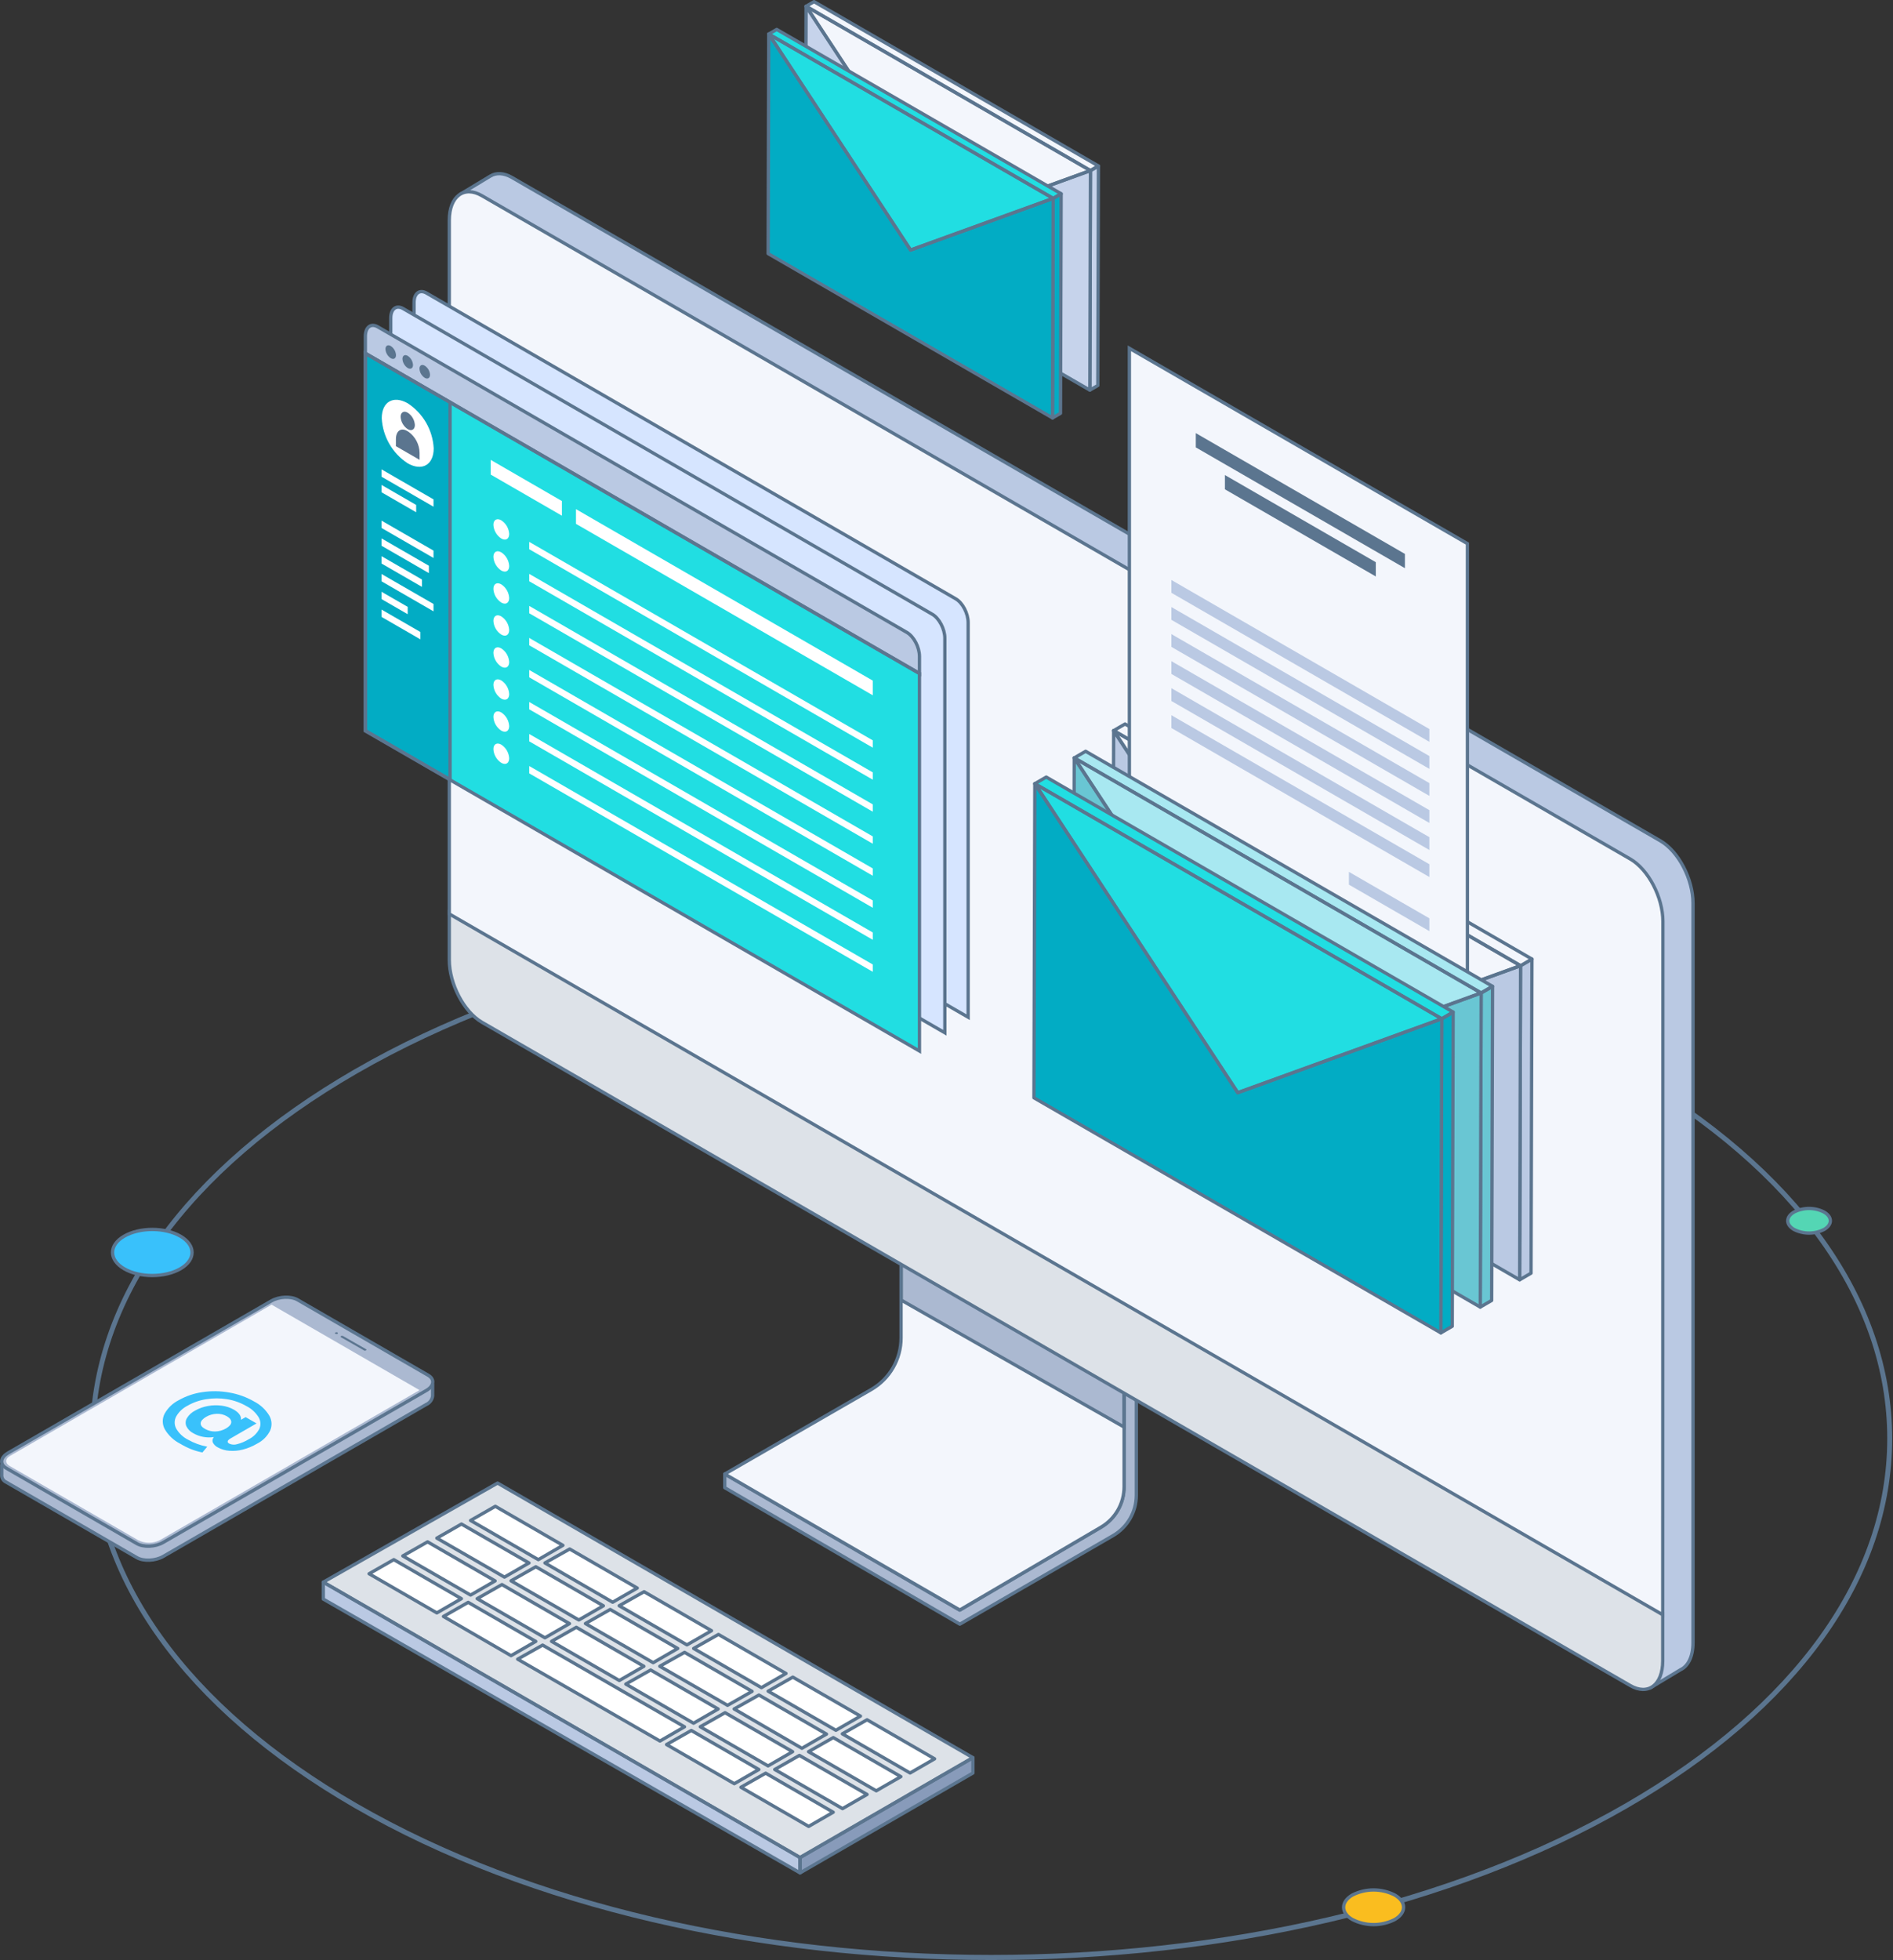 <?xml version="1.0" encoding="UTF-8"?> <svg xmlns="http://www.w3.org/2000/svg" xmlns:xlink="http://www.w3.org/1999/xlink" width="572px" height="592px" viewBox="0 0 572 592" version="1.1"><rect x="0" y="0" width="572" height="592" fill="#333333" stroke="none"/><!-- Generator: Sketch 59.1 (86144) - https://sketch.com --><title>Computer</title><desc>Created with Sketch.</desc><g id="Page-2" stroke="none" stroke-width="1" fill="none" fill-rule="evenodd"><g id="What-is-it?" transform="translate(-1035, -2032)"><g id="Computer" transform="translate(1035, 2032)"><path d="M299.47,591.66 C229.84,591.66 160.22,576.36 107.21,545.75 C55.77,516.05 27.43,476.52 27.43,434.46 C27.43,392.4 55.76,352.89 107.21,323.18 C213.21,261.98 385.7,261.98 491.72,323.18 C543.17,352.88 571.5,392.4 571.5,434.46 C571.5,476.52 543.17,516.04 491.72,545.74 C438.73,576.35 369.09,591.66 299.47,591.66 Z M299.47,278.25 C230,278.25 160.57,293.51 107.7,324 C56.57,353.52 28.42,392.73 28.42,434.42 C28.42,476.11 56.58,515.34 107.71,544.86 C213.44,605.91 385.49,605.86 491.23,544.86 C542.36,515.34 570.51,476.13 570.51,434.43 C570.51,392.73 542.36,353.56 491.23,324 C438.36,293.52 368.9,278.25 299.46,278.25 L299.47,278.25 Z" id="Shape" stroke="#5B758F" stroke-width="0.5" fill="#5B758F" fill-rule="nonzero"></path><path d="M130.73,418.28 L89.89,396.78 C87.89,395.61 84.3,395.78 81.96,397.11 L0.53,442.52 L0.53,445.32 C0.436,446.29 0.977,447.21 1.87,447.6 L41.34,470.38 C43.34,471.56 46.93,471.38 49.27,470.06 L128.79,424.15 C129.847,423.69 130.582,422.705 130.72,421.56 L130.72,421.56 L130.73,418.28 Z" id="Path" fill="#ABB9D1" fill-rule="nonzero"></path><path d="M130.73,418.28 L89.89,396.78 C87.89,395.61 84.3,395.78 81.96,397.11 L0.53,442.52 L0.53,445.32 C0.436,446.29 0.977,447.21 1.87,447.6 L41.34,470.38 C43.34,471.56 46.93,471.38 49.27,470.06 L128.79,424.15 C129.847,423.69 130.582,422.705 130.72,421.56 L130.72,421.56 L130.73,418.28 Z" id="Path" stroke="#5B758F"></path><path d="M41.34,466.15 L1.87,443.36 C-0.13,442.19 0.09,440.14 2.44,438.78 L82,392.87 C84.34,391.52 87.9,391.37 89.93,392.54 L129.4,415.33 C131.4,416.5 131.18,418.56 128.83,419.91 L49.27,465.82 C46.93,467.17 43.37,467.32 41.34,466.15 Z" id="Path" fill="#ABB9D1" fill-rule="nonzero"></path><path d="M41.34,466.15 L1.87,443.36 C-0.13,442.19 0.09,440.14 2.44,438.78 L82,392.87 C84.34,391.52 87.9,391.37 89.93,392.54 L129.4,415.33 C131.4,416.5 131.18,418.56 128.83,419.91 L49.27,465.82 C46.93,467.17 43.37,467.32 41.34,466.15 Z" id="Path" stroke="#5B758F"></path><path d="M82.07,394 L2.94,439.72 C1.5,440.56 1.5,441.92 2.94,442.72 L41.77,465.14 C43.814,466.17 46.226,466.17 48.27,465.14 L126.77,419.81 L82.07,394 Z" id="Path" fill="#F3F6FC" fill-rule="nonzero"></path><path d="M110,407.82 L103,403.82 C102.86,403.74 102.88,403.6 103,403.51 L103.09,403.46 C103.26,403.376 103.46,403.376 103.63,403.46 L110.63,407.46 C110.77,407.54 110.75,407.68 110.63,407.77 L110.55,407.82 C110.377,407.909 110.173,407.909 110,407.82 Z" id="Path" fill="#5B758F" fill-rule="nonzero"></path><path d="M102,402.79 C101.795,402.89 101.555,402.89 101.35,402.79 C101.17,402.68 101.17,402.51 101.35,402.41 C101.555,402.31 101.795,402.31 102,402.41 C102.13,402.51 102.13,402.68 102,402.79 Z" id="Path" fill="#5B758F" fill-rule="nonzero"></path><path d="M130.73,417.32 L89.89,395.82 C87.89,394.65 84.3,394.82 81.96,396.15 L0.53,441.56 L0.53,444.36 C0.436,445.33 0.977,446.25 1.87,446.64 L41.34,469.42 C43.34,470.6 46.93,470.42 49.27,469.1 L128.79,423.19 C129.847,422.73 130.582,421.745 130.72,420.6 L130.72,420.6 L130.73,417.32 Z" id="Path"></path><path d="M41.34,466.15 L1.87,443.36 C-0.13,442.19 0.09,440.14 2.44,438.78 L82,392.87 C84.34,391.52 87.9,391.37 89.93,392.54 L129.4,415.33 C131.4,416.5 131.18,418.56 128.83,419.91 L49.27,465.82 C46.93,467.17 43.37,467.32 41.34,466.15 Z" id="Path"></path><path d="M82.07,394 L2.94,439.72 C1.49,440.56 1.49,441.91 2.94,442.72 L42.4,465.53 C44.046,466.37 45.994,466.37 47.64,465.53 L126.77,419.84 L82.07,394 Z" id="Path"></path><path d="M110,407.82 L103,403.82 C102.86,403.74 102.88,403.6 103,403.51 L103.09,403.46 C103.26,403.376 103.46,403.376 103.63,403.46 L110.63,407.46 C110.77,407.54 110.75,407.68 110.63,407.77 L110.55,407.82 C110.377,407.909 110.173,407.909 110,407.82 Z" id="Path"></path><path d="M102,402.79 C101.795,402.89 101.555,402.89 101.35,402.79 C101.17,402.68 101.17,402.51 101.35,402.41 C101.555,402.31 101.795,402.31 102,402.41 C102.13,402.51 102.13,402.68 102,402.79 Z" id="Path"></path><polygon id="Path" fill="#DDE2E8" fill-rule="nonzero" points="150.35 447.88 293.98 530.81 241.75 560.96 97.69 477.79"></polygon><polygon id="Path" fill="#889BBA" fill-rule="nonzero" points="241.75 565.6 241.75 560.96 293.98 530.81 293.98 535.44"></polygon><polygon id="Path" fill="#BAC9E3" fill-rule="nonzero" points="97.69 477.79 97.69 482.91 241.75 565.6 241.75 560.96"></polygon><path d="M251.79,524.74 L272.21,536.53 L264.78,540.81 L244.31,529 L251.79,524.74 Z M156.42,501.06 L199.42,525.78 L206.84,521.49 L163.96,496.81 L156.42,501.06 Z M119,471 L139.42,482.79 L132,487.08 L111.53,475.26 L119,471 Z M141.47,483.9 L161.89,495.69 L154.42,500 L134,488.16 L141.47,483.9 Z M208.89,522.59 L229.3,534.38 L221.88,538.66 L201.41,526.84 L208.89,522.59 Z M231.36,535.49 L251.77,547.28 L244.35,551.56 L223.88,539.74 L231.36,535.49 Z M129.2,465.63 L149.61,477.42 L142.19,481.7 L121.72,469.88 L129.2,465.63 Z M151.67,478.53 L172.08,490.32 L164.66,494.6 L144.19,482.78 L151.67,478.53 Z M174.14,491.43 L194.56,503.21 L187.13,507.5 L166.66,495.68 L174.14,491.43 Z M196.61,504.33 L217,516.11 L209.57,520.4 L189.1,508.58 L196.61,504.33 Z M219.09,517.22 L239.5,529 L232.08,533.29 L211.6,521.47 L219.09,517.22 Z M241.56,530.12 L262,541.91 L254.58,546.19 L234.1,534.37 L241.56,530.12 Z M139.44,460.25 L159.85,472 L152.43,476.28 L132,464.5 L139.44,460.25 Z M161.91,473.15 L182.32,484.94 L174.9,489.22 L154.42,477.4 L161.91,473.15 Z M184.38,486.05 L204.79,497.83 L197.37,502.12 L176.9,490.3 L184.38,486.05 Z M206.85,499 L227.26,510.78 L219.84,515 L199.37,503.2 L206.85,499 Z M229.32,511.89 L249.74,523.68 L242.31,527.97 L221.84,516.1 L229.32,511.89 Z M149.67,454.89 L170.09,466.68 L162.66,471 L142.19,459.17 L149.67,454.89 Z M172.14,467.79 L192.56,479.58 L185.13,483.86 L164.66,472 L172.14,467.79 Z M194.62,480.69 L215,492.46 L207.58,496.74 L187.1,484.92 L194.62,480.69 Z M217.09,493.59 L237.5,505.37 L230.08,509.66 L209.6,497.82 L217.09,493.59 Z M239.56,506.48 L260,518.25 L252.58,522.54 L232.11,510.72 L239.56,506.48 Z M262,519.36 L282.41,531.15 L275,535.43 L254.53,523.61 L262,519.36 Z" id="Shape" fill="#FFFFFF" fill-rule="nonzero"></path><polygon id="Path" stroke="#5B758F" stroke-linejoin="round" points="150.35 447.88 293.98 530.81 241.75 560.96 97.69 477.79"></polygon><polygon id="Path" stroke="#5B758F" stroke-linejoin="round" points="241.75 565.6 241.75 560.96 293.98 530.81 293.98 535.44"></polygon><polygon id="Path" stroke="#5B758F" stroke-linejoin="round" points="97.69 477.79 97.69 482.91 241.75 565.6 241.75 560.96"></polygon><path d="M251.79,524.74 L272.21,536.53 L264.78,540.81 L244.31,529 L251.79,524.74 Z M156.42,501.06 L199.42,525.78 L206.84,521.49 L163.96,496.81 L156.42,501.06 Z M119,471 L139.42,482.79 L132,487.08 L111.53,475.26 L119,471 Z M141.47,483.9 L161.89,495.69 L154.42,500 L134,488.16 L141.47,483.9 Z M208.89,522.59 L229.3,534.38 L221.88,538.66 L201.41,526.84 L208.89,522.59 Z M231.36,535.49 L251.77,547.28 L244.35,551.56 L223.88,539.74 L231.36,535.49 Z M129.2,465.63 L149.61,477.42 L142.19,481.7 L121.72,469.88 L129.2,465.63 Z M151.67,478.53 L172.08,490.32 L164.66,494.6 L144.19,482.78 L151.67,478.53 Z M174.14,491.43 L194.56,503.21 L187.13,507.5 L166.66,495.68 L174.14,491.43 Z M196.61,504.33 L217,516.11 L209.57,520.4 L189.1,508.58 L196.61,504.33 Z M219.09,517.22 L239.5,529 L232.08,533.29 L211.6,521.47 L219.09,517.22 Z M241.56,530.12 L262,541.91 L254.58,546.19 L234.1,534.37 L241.56,530.12 Z M139.44,460.25 L159.85,472 L152.43,476.28 L132,464.5 L139.44,460.25 Z M161.91,473.15 L182.32,484.94 L174.9,489.22 L154.42,477.4 L161.91,473.15 Z M184.38,486.05 L204.79,497.83 L197.37,502.12 L176.9,490.3 L184.38,486.05 Z M206.85,499 L227.26,510.78 L219.84,515 L199.37,503.2 L206.85,499 Z M229.32,511.89 L249.74,523.68 L242.31,527.97 L221.84,516.1 L229.32,511.89 Z M149.67,454.89 L170.09,466.68 L162.66,471 L142.19,459.17 L149.67,454.89 Z M172.14,467.79 L192.56,479.58 L185.13,483.86 L164.66,472 L172.14,467.79 Z M194.62,480.69 L215,492.46 L207.58,496.74 L187.1,484.92 L194.62,480.69 Z M217.09,493.59 L237.5,505.37 L230.08,509.66 L209.6,497.82 L217.09,493.59 Z M239.56,506.48 L260,518.25 L252.58,522.54 L232.11,510.72 L239.56,506.48 Z M262,519.36 L282.41,531.15 L275,535.43 L254.53,523.61 L262,519.36 Z" id="Shape" stroke="#5B758F" stroke-linejoin="round"></path><path d="M501.72,253.93 L154.72,53.61 C152.19,52.15 149.88,52.11 148.14,53.19 L148.14,53.19 L139.38,58.47 L140,60 L137.69,61.46 L136.43,266.46 L139.43,297.36 L468.56,492.52 L498.7,509.71 L507.78,504.25 L507.78,504.25 C510.08,503.18 511.57,500.3 511.57,496.09 L511.57,272.75 C511.57,265.49 507.16,257.07 501.72,253.93 Z" id="Path" fill="#BAC9E3" fill-rule="nonzero"></path><path d="M501.72,253.93 L154.72,53.61 C152.19,52.15 149.88,52.11 148.14,53.19 L148.14,53.19 L139.38,58.47 L140,60 L137.69,61.46 L136.43,266.46 L139.43,297.36 L468.56,492.52 L498.7,509.71 L507.78,504.25 L507.78,504.25 C510.08,503.18 511.57,500.3 511.57,496.09 L511.57,272.75 C511.57,265.49 507.16,257.07 501.72,253.93 Z" id="Path" stroke="#5B758F"></path><path d="M219,449.27 L219,445.14 L290,486.26 L332.65,461.26 C336.981,458.731 339.645,454.095 339.65,449.08 L339.65,395.94 L343.36,398.11 L343.36,451.53 C343.363,456.576 340.671,461.239 336.3,463.76 L290.03,490.48 L219,449.27 Z" id="Path" fill="#ABB9D1" fill-rule="nonzero"></path><path d="M219,449.27 L219,445.14 L290,486.26 L332.65,461.26 C336.981,458.731 339.645,454.095 339.65,449.08 L339.65,395.94 L343.36,398.11 L343.36,451.53 C343.363,456.576 340.671,461.239 336.3,463.76 L290.03,490.48 L219,449.27 Z" id="Path" stroke="#5B758F" stroke-linejoin="round"></path><path d="M219,445.14 L263.27,419.62 C268.843,416.403 272.274,410.455 272.27,404.02 L272.27,357.02 L339.66,395.91 L339.66,449.02 C339.655,454.035 336.991,458.671 332.66,461.2 L290.01,486.2 L219,445.14 Z" id="Path" fill="#F3F6FC" fill-rule="nonzero"></path><polygon id="Path" fill="#ABB9D1" fill-rule="nonzero" points="272.31 377.47 272.31 392.62 339.7 430.99 339.7 416.34"></polygon><polygon id="Path" stroke="#5B758F" points="272.31 377.47 272.31 392.62 339.7 430.99 339.7 416.34"></polygon><path d="M219,445.14 L263.27,419.62 C268.843,416.403 272.274,410.455 272.27,404.02 L272.27,357.02 L339.66,395.91 L339.66,449.02 C339.655,454.035 336.991,458.671 332.66,461.2 L290.01,486.2 L219,445.14 Z" id="Path" stroke="#5B758F" stroke-linejoin="round"></path><path d="M492.57,509 L145.62,308.71 C140.18,305.57 135.76,297.14 135.76,289.89 L135.76,275.53 L502.42,487.22 L502.42,501.58 C502.42,508.83 498,512.16 492.57,509 Z" id="Path" fill="#DDE2E8" fill-rule="nonzero"></path><path d="M492.57,509 L145.62,308.71 C140.18,305.57 135.76,297.14 135.76,289.89 L135.76,275.53 L502.42,487.22 L502.42,501.58 C502.42,508.83 498,512.16 492.57,509 Z" id="Path" stroke="#5B758F"></path><path d="M502.42,487.65 L135.76,276 L135.76,66.55 C135.76,59.3 140.18,55.96 145.62,59.1 L492.62,259.42 C498.06,262.56 502.47,270.99 502.47,278.24 L502.42,487.65 Z" id="Path" fill="#F3F6FC" fill-rule="nonzero"></path><path d="M502.42,487.65 L135.76,276 L135.76,66.55 C135.76,59.3 140.18,55.96 145.62,59.1 L492.62,259.42 C498.06,262.56 502.47,270.99 502.47,278.24 L502.42,487.65 Z" id="Path" stroke="#5B758F"></path><path d="M288.76,180.82 L128.88,88.51 C126.8,87.31 125.11,88.58 125.11,91.37 L125.11,210.53 L292.54,307.19 L292.54,188 C292.54,185.25 290.85,182 288.76,180.82 Z" id="Path" fill="#D6E5FF" fill-rule="nonzero"></path><path d="M288.76,180.82 L128.88,88.51 C126.8,87.31 125.11,88.58 125.11,91.37 L125.11,210.53 L292.54,307.19 L292.54,188 C292.54,185.25 290.85,182 288.76,180.82 Z" id="Path" stroke="#5B758F"></path><path d="M281.72,185.51 L121.84,93.21 C119.76,92 118.07,93.28 118.07,96.06 L118.07,215.22 L285.5,311.89 L285.5,192.73 C285.5,190 283.8,186.71 281.72,185.51 Z" id="Path" fill="#D6E5FF" fill-rule="nonzero"></path><path d="M281.72,185.51 L121.84,93.21 C119.76,92 118.07,93.28 118.07,96.06 L118.07,215.22 L285.5,311.89 L285.5,192.73 C285.5,190 283.8,186.71 281.72,185.51 Z" id="Path" stroke="#5B758F"></path><polygon id="Path" fill="#C6D3EB" fill-rule="nonzero" points="329.5 51.51 331.91 50.12 331.72 116.42 329.32 117.81"></polygon><polygon id="Path" fill="#F3F6FC" fill-rule="nonzero" points="329.5 51.51 286.42 67.12 243.57 1.9"></polygon><polygon id="Path" fill="#F3F6FC" fill-rule="nonzero" points="243.57 1.9 245.98 0.5 331.91 50.12 329.5 51.51"></polygon><polygon id="Path" stroke="#5B758F" stroke-linejoin="round" points="329.5 51.51 331.91 50.12 331.72 116.42 329.32 117.81"></polygon><polygon id="Path" stroke="#5B758F" stroke-linejoin="round" points="243.57 1.9 245.98 0.5 331.91 50.12 329.5 51.51"></polygon><polygon id="Path" fill="#C6D3EB" fill-rule="nonzero" points="329.5 51.51 329.32 117.81 243.38 68.2 243.57 1.9 286.42 67.12"></polygon><polygon id="Path" stroke="#5B758F" stroke-linejoin="round" points="329.5 51.51 286.42 67.12 243.57 1.9"></polygon><polygon id="Path" stroke="#5B758F" stroke-linejoin="round" points="329.5 51.51 329.32 117.81 243.38 68.2 243.57 1.9 286.42 67.12"></polygon><polygon id="Path" fill="#02ACC4" fill-rule="nonzero" points="318.23 59.91 320.64 58.51 320.45 124.81 318.04 126.21"></polygon><polygon id="Path" fill="#21DEE2" fill-rule="nonzero" points="318.23 59.91 275.15 75.51 232.29 10.29"></polygon><polygon id="Path" fill="#21DEE2" fill-rule="nonzero" points="232.29 10.29 234.7 8.89 320.64 58.51 318.23 59.91"></polygon><polygon id="Path" stroke="#5B758F" stroke-linejoin="round" points="318.23 59.91 320.64 58.51 320.45 124.81 318.04 126.21"></polygon><polygon id="Path" stroke="#5B758F" stroke-linejoin="round" points="232.29 10.29 234.7 8.89 320.64 58.51 318.23 59.91"></polygon><polygon id="Path" fill="#02ACC4" fill-rule="nonzero" points="318.23 59.91 318.04 126.21 232.11 76.59 232.29 10.29 275.15 75.51"></polygon><polygon id="Path" stroke="#5B758F" stroke-linejoin="round" points="318.23 59.91 275.15 75.51 232.29 10.29"></polygon><polygon id="Path" stroke="#5B758F" stroke-linejoin="round" points="318.23 59.91 318.04 126.21 232.11 76.59 232.29 10.29 275.15 75.51"></polygon><polygon id="Path" fill="#21DEE2" fill-rule="nonzero" points="110.4 220.74 110.4 106.68 277.83 203.35 277.83 317.4"></polygon><path d="M274.05,191 L114.18,98.72 C112.09,97.51 110.4,98.79 110.4,101.57 L110.4,106.74 L277.83,203.41 L277.83,198.24 C277.83,195.46 276.14,192.23 274.05,191 Z" id="Path" fill="#BAC9E3" fill-rule="nonzero"></path><path d="M274.05,191 L114.18,98.72 C112.09,97.51 110.4,98.79 110.4,101.57 L110.4,106.74 L277.83,203.41 L277.83,198.24 C277.83,195.46 276.14,192.23 274.05,191 Z" id="Path" stroke="#5B758F"></path><path d="M119.66,107.25 C119.66,108.25 118.95,108.68 118.07,108.17 C117.128,107.557 116.533,106.532 116.47,105.41 C116.47,104.41 117.19,103.98 118.07,104.49 C119.009,105.105 119.599,106.13 119.66,107.25 L119.66,107.25 Z" id="Path" fill="#5B758F" fill-rule="nonzero"></path><path d="M124.8,110.22 C124.8,111.22 124.08,111.64 123.2,111.14 C122.261,110.525 121.671,109.5 121.61,108.38 C121.61,107.38 122.32,106.95 123.2,107.46 C124.142,108.073 124.737,109.098 124.8,110.22 L124.8,110.22 Z" id="Path" fill="#5B758F" fill-rule="nonzero"></path><path d="M129.94,113.18 C129.94,114.18 129.22,114.61 128.34,114.1 C127.398,113.488 126.806,112.462 126.75,111.34 C126.75,110.34 127.46,109.92 128.34,110.43 C129.282,111.038 129.877,112.06 129.94,113.18 L129.94,113.18 Z" id="Path" fill="#5B758F" fill-rule="nonzero"></path><polygon id="Path" fill="#02ACC4" fill-rule="nonzero" points="135.99 235.41 135.99 121.52 110.4 106.74 110.4 220.63"></polygon><polygon id="Path" stroke="#5B758F" points="277.83 317.4 110.4 220.74 110.4 106.68 277.83 203.35"></polygon><polygon id="Path" stroke="#5B758F" points="110.4 220.63 135.99 235.41 135.99 121.52 110.4 106.74"></polygon><path d="M131.05,135.39 C131.05,140.39 127.54,142.39 123.2,139.92 C118.565,136.897 115.65,131.845 115.35,126.32 C115.35,121.32 118.87,119.32 123.2,121.79 C127.836,124.812 130.752,129.864 131.05,135.39 L131.05,135.39 Z" id="Path" fill="#FFFFFF" fill-rule="nonzero"></path><path d="M153.86,161.26 C153.86,162.78 152.79,163.39 151.47,162.63 C150.063,161.712 149.178,160.178 149.09,158.5 C149.09,156.98 150.15,156.37 151.47,157.13 C152.88,158.046 153.768,159.581 153.86,161.26 Z" id="Path" fill="#FFFFFF" fill-rule="nonzero"></path><polygon id="Path" fill="#FFFFFF" fill-rule="nonzero" points="169.79 155.74 148.27 143.32 148.27 138.88 169.79 151.31"></polygon><polygon id="Path" fill="#FFFFFF" fill-rule="nonzero" points="130.99 153.02 115.28 143.96 115.28 141.74 130.99 150.81"></polygon><polygon id="Path" fill="#FFFFFF" fill-rule="nonzero" points="130.99 168.5 115.28 159.44 115.28 157.22 130.99 166.28"></polygon><polygon id="Path" fill="#FFFFFF" fill-rule="nonzero" points="129.59 173.07 115.28 164.81 115.28 162.59 129.59 170.85"></polygon><polygon id="Path" fill="#FFFFFF" fill-rule="nonzero" points="127.5 177.23 115.28 170.18 115.28 167.96 127.5 175.01"></polygon><polygon id="Path" fill="#FFFFFF" fill-rule="nonzero" points="130.99 184.62 115.28 175.55 115.28 173.34 130.99 182.4"></polygon><polygon id="Path" fill="#FFFFFF" fill-rule="nonzero" points="123.19 185.49 115.28 180.92 115.28 178.71 123.19 183.27"></polygon><polygon id="Path" fill="#FFFFFF" fill-rule="nonzero" points="127.03 193.08 115.28 186.3 115.28 184.08 127.03 190.86"></polygon><polygon id="Path" fill="#FFFFFF" fill-rule="nonzero" points="125.75 154.7 115.28 148.66 115.28 146.44 125.75 152.49"></polygon><polygon id="Path" fill="#FFFFFF" fill-rule="nonzero" points="263.72 209.97 174.04 158.2 174.04 153.76 263.72 205.54"></polygon><polygon id="Path" fill="#FFFFFF" fill-rule="nonzero" points="263.72 225.79 159.91 165.86 159.91 163.64 263.72 223.58"></polygon><path d="M153.86,170.93 C153.86,172.45 152.79,173.06 151.47,172.3 C150.063,171.382 149.178,169.848 149.09,168.17 C149.09,166.65 150.15,166.04 151.47,166.8 C152.88,167.716 153.768,169.251 153.86,170.93 Z" id="Path" fill="#FFFFFF" fill-rule="nonzero"></path><polygon id="Path" fill="#FFFFFF" fill-rule="nonzero" points="263.72 235.46 159.91 175.53 159.91 173.31 263.72 233.25"></polygon><path d="M153.86,180.6 C153.86,182.12 152.79,182.73 151.47,181.97 C150.063,181.052 149.178,179.518 149.09,177.84 C149.09,176.32 150.15,175.71 151.47,176.47 C152.88,177.386 153.768,178.921 153.86,180.6 L153.86,180.6 Z" id="Path" fill="#FFFFFF" fill-rule="nonzero"></path><polygon id="Path" fill="#FFFFFF" fill-rule="nonzero" points="263.72 245.13 159.91 185.2 159.91 182.98 263.72 242.92"></polygon><path d="M153.86,190.27 C153.86,191.79 152.79,192.4 151.47,191.64 C150.063,190.722 149.178,189.188 149.09,187.51 C149.09,185.99 150.15,185.38 151.47,186.14 C152.88,187.056 153.768,188.591 153.86,190.27 Z" id="Path" fill="#FFFFFF" fill-rule="nonzero"></path><polygon id="Path" fill="#FFFFFF" fill-rule="nonzero" points="263.72 254.8 159.91 194.87 159.91 192.65 263.72 252.59"></polygon><path d="M153.86,199.94 C153.86,201.46 152.79,202.07 151.47,201.31 C150.063,200.392 149.178,198.858 149.09,197.18 C149.09,195.66 150.15,195.05 151.47,195.81 C152.88,196.726 153.768,198.261 153.86,199.94 L153.86,199.94 Z" id="Path" fill="#FFFFFF" fill-rule="nonzero"></path><polygon id="Path" fill="#FFFFFF" fill-rule="nonzero" points="263.72 264.47 159.91 204.54 159.91 202.32 263.72 262.26"></polygon><path d="M153.86,209.61 C153.86,211.13 152.79,211.74 151.47,210.98 C150.063,210.062 149.178,208.528 149.09,206.85 C149.09,205.33 150.15,204.72 151.47,205.48 C152.88,206.396 153.768,207.931 153.86,209.61 Z" id="Path" fill="#FFFFFF" fill-rule="nonzero"></path><polygon id="Path" fill="#FFFFFF" fill-rule="nonzero" points="263.72 274.14 159.91 214.21 159.91 211.99 263.72 271.93"></polygon><path d="M153.86,219.28 C153.86,220.8 152.79,221.41 151.47,220.65 C150.063,219.732 149.178,218.198 149.09,216.52 C149.09,215 150.15,214.39 151.47,215.15 C152.88,216.066 153.768,217.601 153.86,219.28 L153.86,219.28 Z" id="Path" fill="#FFFFFF" fill-rule="nonzero"></path><polygon id="Path" fill="#FFFFFF" fill-rule="nonzero" points="263.72 283.81 159.91 223.88 159.91 221.66 263.72 281.6"></polygon><path d="M153.86,229 C153.86,230.52 152.79,231.13 151.47,230.37 C150.063,229.452 149.178,227.918 149.09,226.24 C149.09,224.72 150.15,224.11 151.47,224.87 C152.88,225.786 153.768,227.321 153.86,229 L153.86,229 Z" id="Path" fill="#FFFFFF" fill-rule="nonzero"></path><polygon id="Path" fill="#FFFFFF" fill-rule="nonzero" points="263.72 293.48 159.91 233.55 159.91 231.33 263.72 291.27"></polygon><path d="M121.05,125.87 C121.05,124.5 122.05,123.94 123.2,124.63 C124.474,125.457 125.276,126.843 125.36,128.36 C125.36,129.73 124.36,130.28 123.2,129.6 C121.933,128.767 121.136,127.384 121.05,125.87 Z" id="Path" fill="#5B758F" fill-rule="nonzero"></path><path d="M123.45,130.4 L122.96,130.12 C121.12,129.06 119.63,130.18 119.63,132.63 L119.63,134.74 L126.78,138.87 L126.78,136.76 C126.737,134.233 125.502,131.875 123.45,130.4 L123.45,130.4 Z" id="Path" fill="#5B758F" fill-rule="nonzero"></path><path d="M421.46,579.68 C417.433,581.73 412.667,581.73 408.64,579.68 C405.11,577.68 405.11,574.33 408.64,572.29 C412.667,570.24 417.433,570.24 421.46,572.29 C425,574.33 425,577.64 421.46,579.68 Z" id="Path" fill="#54D6B4" fill-rule="nonzero"></path><path d="M551.18,371.29 C548.322,372.75 544.938,372.75 542.08,371.29 C539.56,369.84 539.56,367.49 542.08,366.04 C544.938,364.58 548.322,364.58 551.18,366.04 C553.7,367.49 553.7,369.84 551.18,371.29 Z" id="Path" fill="#54D6B4" fill-rule="nonzero"></path><path d="M421.46,579.68 C417.433,581.73 412.667,581.73 408.64,579.68 C405.11,577.68 405.11,574.33 408.64,572.29 C412.667,570.24 417.433,570.24 421.46,572.29 C425,574.33 425,577.64 421.46,579.68 Z" id="Path" stroke="#5B758F" fill="#FABD1F" fill-rule="nonzero"></path><path d="M54.52,383.16 C49.81,385.88 42.19,385.88 37.52,383.16 C32.85,380.44 32.82,376.04 37.52,373.32 C42.22,370.6 49.85,370.61 54.52,373.32 C59.19,376.03 59.22,380.44 54.52,383.16 Z" id="Path" fill="#39C1FB" fill-rule="nonzero"></path><path d="M54.52,383.16 C49.81,385.88 42.19,385.88 37.52,383.16 C32.85,380.44 32.82,376.04 37.52,373.32 C42.22,370.6 49.85,370.61 54.52,373.32 C59.19,376.03 59.22,380.44 54.52,383.16 Z" id="Path" stroke="#5B758F"></path><path d="M551.18,371.29 C548.322,372.75 544.938,372.75 542.08,371.29 C539.56,369.84 539.56,367.49 542.08,366.04 C544.938,364.58 548.322,364.58 551.18,366.04 C553.7,367.49 553.7,369.84 551.18,371.29 Z" id="Path" stroke="#5B758F" fill="#54D6B4" fill-rule="nonzero"></path><path d="M81.35,427.48 C82.163,428.854 82.27,430.533 81.64,432 C80.781,433.736 79.376,435.141 77.64,436 C76.297,436.79 74.85,437.386 73.34,437.77 C72.012,438.113 70.637,438.231 69.27,438.12 C68.071,438.039 66.904,437.698 65.85,437.12 C65.181,436.801 64.636,436.27 64.3,435.61 C64.094,435.048 64.222,434.418 64.63,433.98 C62.474,434.312 60.27,433.899 58.38,432.81 C57.485,432.355 56.762,431.622 56.32,430.72 C55.977,429.937 56.029,429.038 56.46,428.3 C57.052,427.313 57.912,426.516 58.94,426 C60.151,425.307 61.474,424.833 62.85,424.6 C64.229,424.346 65.641,424.316 67.03,424.51 C68.305,424.67 69.538,425.074 70.66,425.7 C72.26,426.63 72.97,427.7 72.79,428.78 L74.22,427.96 L77.52,429.86 L69.66,434.4 C68.66,435 68.5,435.52 69.27,435.97 C70.004,436.308 70.835,436.368 71.61,436.14 C72.866,435.823 74.066,435.318 75.17,434.64 C76.542,433.953 77.662,432.851 78.37,431.49 C78.873,430.344 78.78,429.024 78.12,427.96 C77.224,426.539 75.959,425.388 74.46,424.63 C72.654,423.591 70.676,422.887 68.62,422.55 C66.537,422.21 64.413,422.21 62.33,422.55 C60.346,422.847 58.434,423.508 56.69,424.5 C55.238,425.228 54.034,426.369 53.23,427.78 C52.634,428.913 52.634,430.267 53.23,431.4 C54.057,432.839 55.288,434.004 56.77,434.75 C58.588,435.783 60.565,436.506 62.62,436.89 L61.16,438.63 C59.986,438.401 58.834,438.066 57.72,437.63 C56.593,437.171 55.503,436.626 54.46,436 C52.527,435.023 50.914,433.514 49.81,431.65 C49.011,430.212 48.97,428.474 49.7,427 C50.679,425.213 52.179,423.765 54,422.85 C56.208,421.603 58.63,420.779 61.14,420.42 C63.825,420.017 66.557,420.054 69.23,420.53 C71.896,420.977 74.459,421.899 76.8,423.25 C78.679,424.211 80.255,425.676 81.35,427.48 L81.35,427.48 Z M65,432.3 C66.165,432.277 67.304,431.957 68.31,431.37 C69.31,430.77 69.87,430.14 69.88,429.48 C69.89,428.82 69.46,428.23 68.57,427.71 C67.639,427.182 66.58,426.922 65.51,426.96 C64.369,426.987 63.254,427.303 62.27,427.88 C61.27,428.48 60.69,429.11 60.64,429.77 C60.59,430.43 61,431 62,431.55 C62.917,432.058 63.952,432.316 65,432.3 L65,432.3 Z" id="Shape" fill="#39C1FB" fill-rule="nonzero"></path><polygon id="Path" fill="#BAC9E3" fill-rule="nonzero" points="459.46 291.63 462.9 289.63 462.63 384.49 459.19 386.49"></polygon><polygon id="Path" fill="#F3F6FC" fill-rule="nonzero" points="459.46 291.63 397.82 313.95 336.51 220.64"></polygon><polygon id="Path" fill="#86F7D9" fill-rule="nonzero" points="336.51 220.64 339.95 218.64 462.9 289.63 459.46 291.63"></polygon><polygon id="Path" stroke="#5B758F" stroke-linejoin="round" points="459.46 291.63 462.9 289.63 462.63 384.49 459.19 386.49"></polygon><polygon id="Path" fill="#F3F6FC" fill-rule="nonzero" points="336.51 220.64 339.95 218.64 462.9 289.63 459.46 291.63"></polygon><polygon id="Path-Copy" stroke="#5B758F" stroke-linejoin="round" fill-rule="nonzero" points="336.51 220.64 339.95 218.64 462.9 289.63 459.46 291.63"></polygon><polygon id="Path" fill="#BAC9E3" fill-rule="nonzero" points="459.46 291.63 459.19 386.49 336.24 315.5 336.51 220.64 397.82 313.95"></polygon><polygon id="Path" stroke="#5B758F" stroke-linejoin="round" points="459.46 291.63 397.82 313.95 336.51 220.64"></polygon><polygon id="Path" stroke="#5B758F" stroke-linejoin="round" points="459.46 291.63 459.19 386.49 336.24 315.5 336.51 220.64 397.82 313.95"></polygon><polygon id="Path" fill="#F3F6FC" fill-rule="nonzero" points="443.4 302.01 341.26 243.04 341.26 105.18 443.4 164.16"></polygon><polygon id="Path" stroke="#5B758F" points="443.4 302.01 341.26 243.04 341.26 105.18 443.4 164.16"></polygon><polygon id="Path" fill="#5B758F" fill-rule="nonzero" points="424.52 171.59 361.33 135.11 361.33 130.8 424.52 167.28"></polygon><polygon id="Path" fill="#5B758F" fill-rule="nonzero" points="415.72 174.09 370.13 147.77 370.13 143.46 415.72 169.78"></polygon><polygon id="Path" fill="#BAC9E3" fill-rule="nonzero" points="431.9 224.02 353.95 179.02 353.95 175.15 431.9 220.16"></polygon><polygon id="Path" fill="#BAC9E3" fill-rule="nonzero" points="431.9 232.19 353.95 187.18 353.95 183.32 431.9 228.32"></polygon><polygon id="Path" fill="#BAC9E3" fill-rule="nonzero" points="431.9 240.35 353.95 195.35 353.95 191.49 431.9 236.49"></polygon><polygon id="Path" fill="#BAC9E3" fill-rule="nonzero" points="431.9 248.52 353.95 203.52 353.95 199.66 431.9 244.66"></polygon><polygon id="Path" fill="#BAC9E3" fill-rule="nonzero" points="431.9 256.69 353.95 211.69 353.95 207.82 431.9 252.82"></polygon><polygon id="Path" fill="#BAC9E3" fill-rule="nonzero" points="431.9 264.85 353.95 219.85 353.95 215.99 431.9 260.99"></polygon><polygon id="Path" fill="#BAC9E3" fill-rule="nonzero" points="431.9 281.19 407.6 267.16 407.6 263.3 431.9 277.32"></polygon><polygon id="Path" fill="#69C6D3" fill-rule="nonzero" points="447.55 299.87 451 297.87 450.73 392.73 447.28 394.73"></polygon><polygon id="Path" fill="#A8E8F1" fill-rule="nonzero" points="447.55 299.87 385.91 322.2 324.6 228.88"></polygon><polygon id="Path" fill="#A8E8F1" fill-rule="nonzero" points="324.6 228.88 328.04 226.88 451 297.87 447.55 299.87"></polygon><polygon id="Path" stroke="#5B758F" stroke-linejoin="round" points="447.55 299.87 451 297.87 450.73 392.73 447.28 394.73"></polygon><polygon id="Path" stroke="#5B758F" stroke-linejoin="round" points="324.6 228.88 328.04 226.88 451 297.87 447.55 299.87"></polygon><polygon id="Path" fill="#69C6D3" fill-rule="nonzero" points="447.55 299.87 447.28 394.73 324.33 323.75 324.6 228.88 385.91 322.2"></polygon><polygon id="Path" stroke="#5B758F" stroke-linejoin="round" points="447.55 299.87 385.91 322.2 324.6 228.88"></polygon><polygon id="Path" stroke="#5B758F" stroke-linejoin="round" points="447.55 299.87 447.28 394.73 324.33 323.75 324.6 228.88 385.91 322.2"></polygon><polygon id="Path" fill="#02ACC4" fill-rule="nonzero" points="435.65 307.66 439.09 305.65 438.82 400.52 435.38 402.52"></polygon><polygon id="Path" fill="#21DEE2" fill-rule="nonzero" points="435.65 307.66 374.01 329.98 312.69 236.67"></polygon><polygon id="Path" fill="#21DEE2" fill-rule="nonzero" points="312.69 236.67 316.14 234.67 439.09 305.65 435.65 307.66"></polygon><polygon id="Path" stroke="#5B758F" stroke-linejoin="round" points="435.65 307.66 439.09 305.65 438.82 400.52 435.38 402.52"></polygon><polygon id="Path" stroke="#5B758F" stroke-linejoin="round" points="312.69 236.67 316.14 234.67 439.09 305.65 435.65 307.66"></polygon><polygon id="Path" fill="#02ACC4" fill-rule="nonzero" points="435.65 307.66 435.38 402.52 312.42 331.53 312.69 236.67 374.01 329.98"></polygon><polygon id="Path" stroke="#5B758F" stroke-linejoin="round" points="435.65 307.66 374.01 329.98 312.69 236.67"></polygon><polygon id="Path" stroke="#5B758F" stroke-linejoin="round" points="435.65 307.66 435.38 402.52 312.42 331.53 312.69 236.67 374.01 329.98"></polygon></g></g></g></svg> 